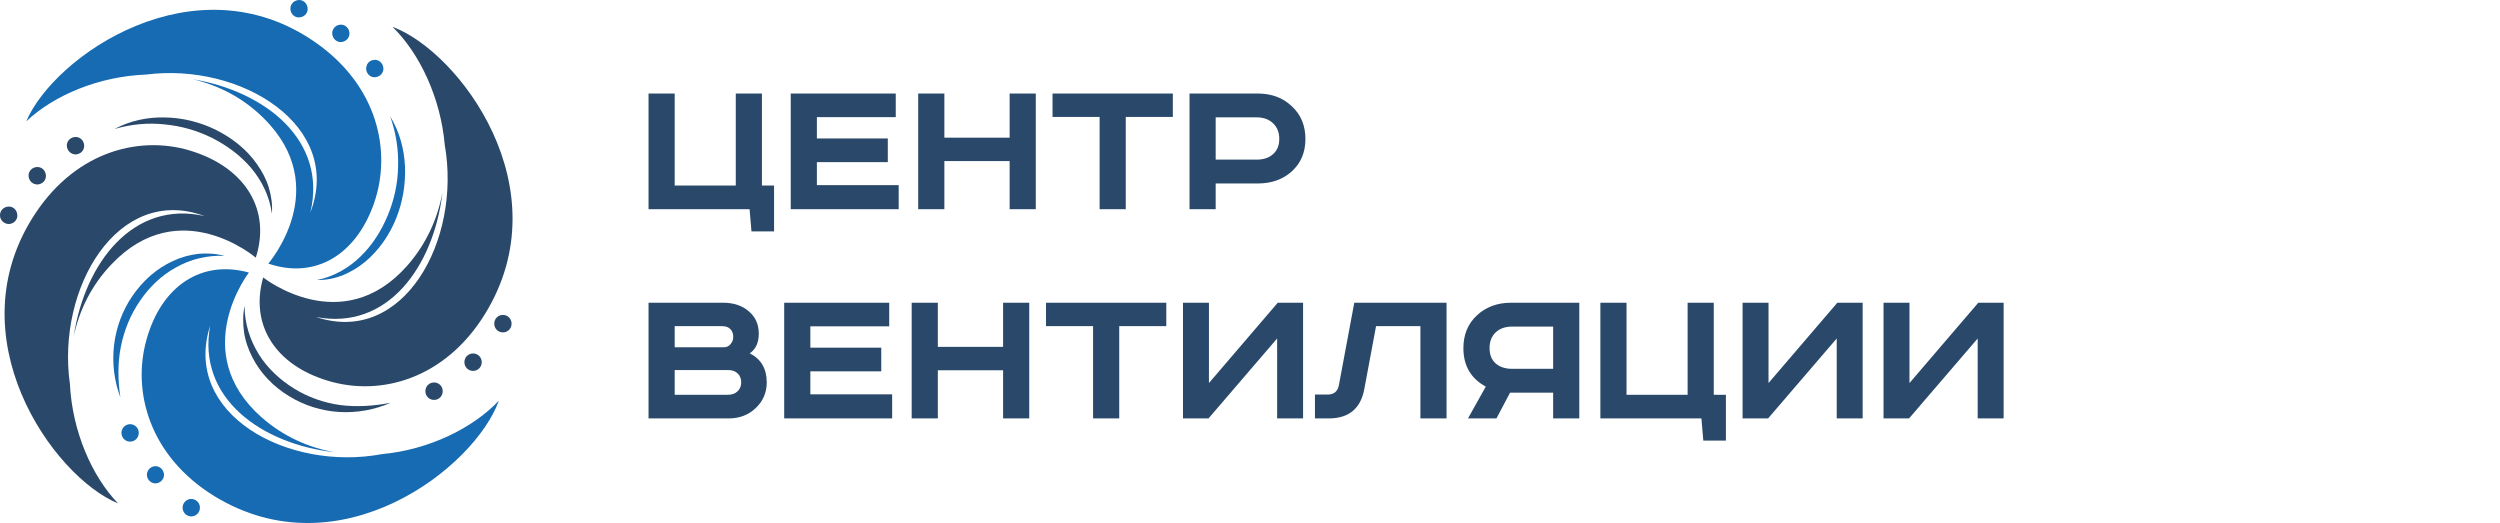 <?xml version="1.0" encoding="UTF-8"?> <svg xmlns="http://www.w3.org/2000/svg" width="239" height="50" viewBox="0 0 239 50" fill="none"> <path d="M10.948 12.334C12.41 11.549 14.093 11.18 15.775 11.229C17.457 11.254 19.139 11.671 20.675 12.432C22.187 13.193 23.576 14.274 24.552 15.673C25.039 16.36 25.454 17.121 25.697 17.931C25.941 18.741 26.063 19.601 25.99 20.411C25.77 18.766 25.039 17.293 24.015 16.066C22.991 14.863 21.699 13.905 20.285 13.193C18.871 12.482 17.311 12.04 15.726 11.892C14.166 11.72 12.532 11.868 10.948 12.334Z" fill="#29486A"></path> <path d="M11.508 37.988C10.923 36.441 10.704 34.723 10.899 33.029C11.094 31.335 11.703 29.666 12.679 28.267C13.654 26.843 14.97 25.664 16.531 24.953C17.311 24.584 18.14 24.363 18.969 24.265C19.797 24.191 20.651 24.241 21.455 24.462C19.797 24.388 18.213 24.781 16.823 25.566C15.434 26.327 14.263 27.456 13.386 28.758C12.484 30.059 11.874 31.556 11.557 33.127C11.24 34.699 11.265 36.343 11.508 37.988Z" fill="#166BB3"></path> <path d="M37.302 11.131C38.18 12.555 38.643 14.225 38.716 15.918C38.789 17.612 38.497 19.331 37.863 20.902C37.229 22.473 36.229 23.921 34.913 25.026C34.255 25.566 33.523 26.008 32.743 26.327C31.963 26.622 31.11 26.794 30.305 26.769C31.914 26.45 33.353 25.615 34.474 24.511C35.62 23.406 36.473 22.031 37.083 20.558C37.692 19.085 38.033 17.514 38.058 15.894C38.107 14.323 37.863 12.703 37.302 11.131Z" fill="#166BB3"></path> <path d="M37.351 38.504C35.839 39.166 34.157 39.486 32.451 39.387C30.768 39.289 29.086 38.774 27.623 37.865C26.161 36.981 24.917 35.705 24.137 34.183C23.747 33.422 23.454 32.612 23.332 31.753C23.211 30.918 23.211 30.059 23.381 29.249C23.381 30.918 23.893 32.489 24.722 33.839C25.551 35.189 26.746 36.294 28.087 37.129C29.427 37.964 30.939 38.504 32.524 38.724C34.108 38.921 35.717 38.823 37.351 38.504Z" fill="#29486A"></path> <path d="M42.519 13.856C44.128 22.964 38.57 33.103 30.208 30.304C37.058 31.63 41.471 25.468 42.3 18.398C41.837 20.902 40.764 23.308 38.936 25.394C32.67 32.489 25.161 26.524 25.161 26.524C23.869 31.065 26.331 34.919 31.402 36.417C36.4 37.914 42.544 36.221 46.371 30.01C53.758 18.005 43.885 4.92 37.522 2.564C40.13 5.117 42.129 9.364 42.519 13.856Z" fill="#29486A"></path> <path d="M47.688 38.307C45.177 40.959 40.983 42.996 36.522 43.413C27.502 45.107 17.384 39.584 20.09 31.139C18.822 38.062 24.99 42.456 32.012 43.242C29.525 42.8 27.111 41.744 25.015 39.903C17.92 33.643 23.796 26.057 23.796 26.057C19.285 24.805 15.458 27.309 14.02 32.415C12.581 37.448 14.312 43.634 20.505 47.439C32.475 54.755 45.396 44.715 47.688 38.307Z" fill="#166BB3"></path> <path d="M6.681 36.687C5.389 27.53 11.289 17.588 19.554 20.656C12.752 19.11 8.12 25.1 7.047 32.145C7.583 29.666 8.729 27.285 10.655 25.272C17.165 18.398 24.454 24.633 24.454 24.633C25.892 20.141 23.552 16.188 18.554 14.519C13.629 12.85 7.413 14.323 3.39 20.386C-4.412 32.121 5.023 45.549 11.289 48.127C8.753 45.5 6.901 41.179 6.681 36.687Z" fill="#29486A"></path> <path d="M29.671 20.313C31.305 13.463 25.429 8.75 18.432 7.572C20.895 8.161 23.235 9.339 25.21 11.303C31.939 17.956 25.649 25.198 25.649 25.198C30.086 26.72 34.035 24.412 35.766 19.404C37.473 14.47 36.108 8.185 30.134 4.037C18.627 -3.966 5.17 5.338 2.512 11.598C5.17 9.094 9.46 7.302 13.946 7.13C23.064 5.951 32.841 12.04 29.671 20.313Z" fill="#166BB3"></path> <path d="M42.324 37.399C42.324 37.865 41.959 38.233 41.495 38.233C41.032 38.233 40.666 37.865 40.666 37.399C40.666 36.932 41.032 36.564 41.495 36.564C41.959 36.564 42.324 36.932 42.324 37.399Z" fill="#29486A"></path> <path d="M46.054 34.625C46.054 35.091 45.689 35.459 45.225 35.459C44.762 35.459 44.397 35.091 44.397 34.625C44.397 34.158 44.762 33.79 45.225 33.79C45.689 33.79 46.054 34.158 46.054 34.625Z" fill="#29486A"></path> <path d="M48.907 30.942C48.907 31.409 48.541 31.777 48.078 31.777C47.615 31.777 47.249 31.409 47.249 30.942C47.249 30.476 47.615 30.108 48.078 30.108C48.541 30.108 48.907 30.476 48.907 30.942Z" fill="#29486A"></path> <path d="M13.238 41.606C13.359 41.161 13.099 40.702 12.657 40.581C12.215 40.46 11.759 40.722 11.639 41.166C11.518 41.611 11.779 42.07 12.22 42.191C12.662 42.313 13.118 42.051 13.238 41.606Z" fill="#166BB3"></path> <path d="M14.8 46.212C14.336 46.163 14.02 45.77 14.044 45.328C14.093 44.862 14.483 44.543 14.921 44.567C15.385 44.616 15.702 45.009 15.677 45.451C15.653 45.893 15.239 46.236 14.8 46.212Z" fill="#166BB3"></path> <path d="M19.077 48.781C19.212 48.34 18.967 47.873 18.53 47.737C18.092 47.601 17.628 47.848 17.493 48.289C17.358 48.729 17.603 49.197 18.041 49.332C18.478 49.468 18.942 49.221 19.077 48.781Z" fill="#166BB3"></path> <path d="M6.389 13.954C6.364 13.488 6.73 13.12 7.193 13.095C7.656 13.071 8.022 13.439 8.046 13.905C8.071 14.372 7.705 14.74 7.242 14.765C6.779 14.765 6.413 14.396 6.389 13.954Z" fill="#29486A"></path> <path d="M2.732 16.827C2.707 16.36 3.073 15.992 3.536 15.967C3.999 15.943 4.365 16.311 4.389 16.778C4.414 17.244 4.048 17.612 3.585 17.637C3.122 17.637 2.756 17.293 2.732 16.827Z" fill="#29486A"></path> <path d="M0.001 20.607C-0.023 20.141 0.342 19.773 0.806 19.748C1.269 19.724 1.635 20.092 1.659 20.558C1.683 21.025 1.318 21.393 0.854 21.417C0.391 21.417 0.001 21.049 0.001 20.607Z" fill="#29486A"></path> <path d="M35.717 5.731C36.156 5.657 36.571 5.976 36.644 6.442C36.717 6.884 36.4 7.302 35.937 7.375C35.474 7.449 35.084 7.13 35.01 6.663C34.962 6.197 35.254 5.78 35.717 5.731Z" fill="#166BB3"></path> <path d="M32.475 2.367C32.914 2.294 33.328 2.613 33.401 3.079C33.474 3.521 33.158 3.938 32.694 4.012C32.255 4.086 31.841 3.767 31.768 3.3C31.695 2.834 32.036 2.416 32.475 2.367Z" fill="#166BB3"></path> <path d="M28.477 0.011C28.916 -0.063 29.33 0.256 29.403 0.722C29.476 1.189 29.159 1.582 28.696 1.655C28.233 1.729 27.843 1.41 27.77 0.943C27.697 0.502 28.013 0.084 28.477 0.011Z" fill="#166BB3"></path> <path d="M62 8.94H64.5V17.74H70.34V8.94H72.84V17.74H74V22.12H71.84L71.66 20H62V8.94ZM75.594 8.94H85.634V11.2H78.094V13.24H84.874V15.5H78.094V17.7H85.914V20H75.594V8.94ZM87.781 8.94H90.281V13.16H96.521V8.94H99.021V20H96.521V15.4H90.281V20H87.781V8.94ZM100.623 8.94H112.123V11.18H107.623V20H105.123V11.18H100.623V8.94ZM113.719 8.94H120.239C121.559 8.94 122.645 9.347 123.499 10.16C124.365 10.96 124.799 12 124.799 13.28C124.799 14.56 124.365 15.593 123.499 16.38C122.645 17.153 121.559 17.54 120.239 17.54H116.219V20H113.719V8.94ZM116.219 11.22V15.26H120.139C120.792 15.26 121.312 15.087 121.699 14.74C122.099 14.393 122.299 13.907 122.299 13.28C122.299 12.653 122.099 12.153 121.699 11.78C121.312 11.407 120.792 11.22 120.139 11.22H116.219ZM62 28.94H69.12C70.133 28.94 70.953 29.213 71.58 29.76C72.22 30.293 72.54 31.007 72.54 31.9C72.54 32.753 72.253 33.38 71.68 33.78C72.76 34.327 73.3 35.253 73.3 36.56C73.3 37.52 72.953 38.333 72.26 39C71.567 39.667 70.7 40 69.66 40H62V28.94ZM64.5 31.18V33.2H69.2C69.467 33.2 69.68 33.1 69.84 32.9C70.013 32.7 70.1 32.467 70.1 32.2C70.1 31.92 70.013 31.68 69.84 31.48C69.667 31.28 69.387 31.18 69 31.18H64.5ZM64.5 35.38V37.74H69.58C69.967 37.74 70.273 37.633 70.5 37.42C70.74 37.193 70.86 36.907 70.86 36.56C70.86 36.2 70.747 35.913 70.52 35.7C70.293 35.487 70 35.38 69.64 35.38H64.5ZM74.969 28.94H85.009V31.2H77.469V33.24H84.249V35.5H77.469V37.7H85.289V40H74.969V28.94ZM87.156 28.94H89.656V33.16H95.896V28.94H98.396V40H95.896V35.4H89.656V40H87.156V28.94ZM99.998 28.94H111.498V31.18H106.998V40H104.498V31.18H99.998V28.94ZM113.094 28.94H115.574V36.62L122.154 28.94H124.574V40H122.094V32.36L115.534 40H113.094V28.94ZM129.47 28.94H138.29V40H135.79V31.18H131.55L130.43 37.18C130.084 39.06 128.95 40 127.03 40H125.71V37.72H126.91C127.51 37.72 127.87 37.433 127.99 36.86L129.47 28.94ZM150.981 28.94V40H148.481V37.54H144.361L143.061 40H140.341L142.041 36.96C140.615 36.187 139.901 34.96 139.901 33.28C139.901 32 140.328 30.96 141.181 30.16C142.048 29.347 143.141 28.94 144.461 28.94H150.981ZM148.481 31.22H144.561C143.908 31.22 143.381 31.407 142.981 31.78C142.595 32.153 142.401 32.653 142.401 33.28C142.401 33.907 142.595 34.393 142.981 34.74C143.381 35.087 143.908 35.26 144.561 35.26H148.481V31.22ZM152.996 28.94H155.496V37.74H161.336V28.94H163.836V37.74H164.996V42.12H162.836L162.656 40H152.996V28.94ZM166.59 28.94H169.07V36.62L175.65 28.94H178.07V40H175.59V32.36L169.03 40H166.59V28.94ZM180.066 28.94H182.546V36.62L189.126 28.94H191.546V40H189.066V32.36L182.506 40H180.066V28.94Z" fill="#29486A"></path> </svg> 